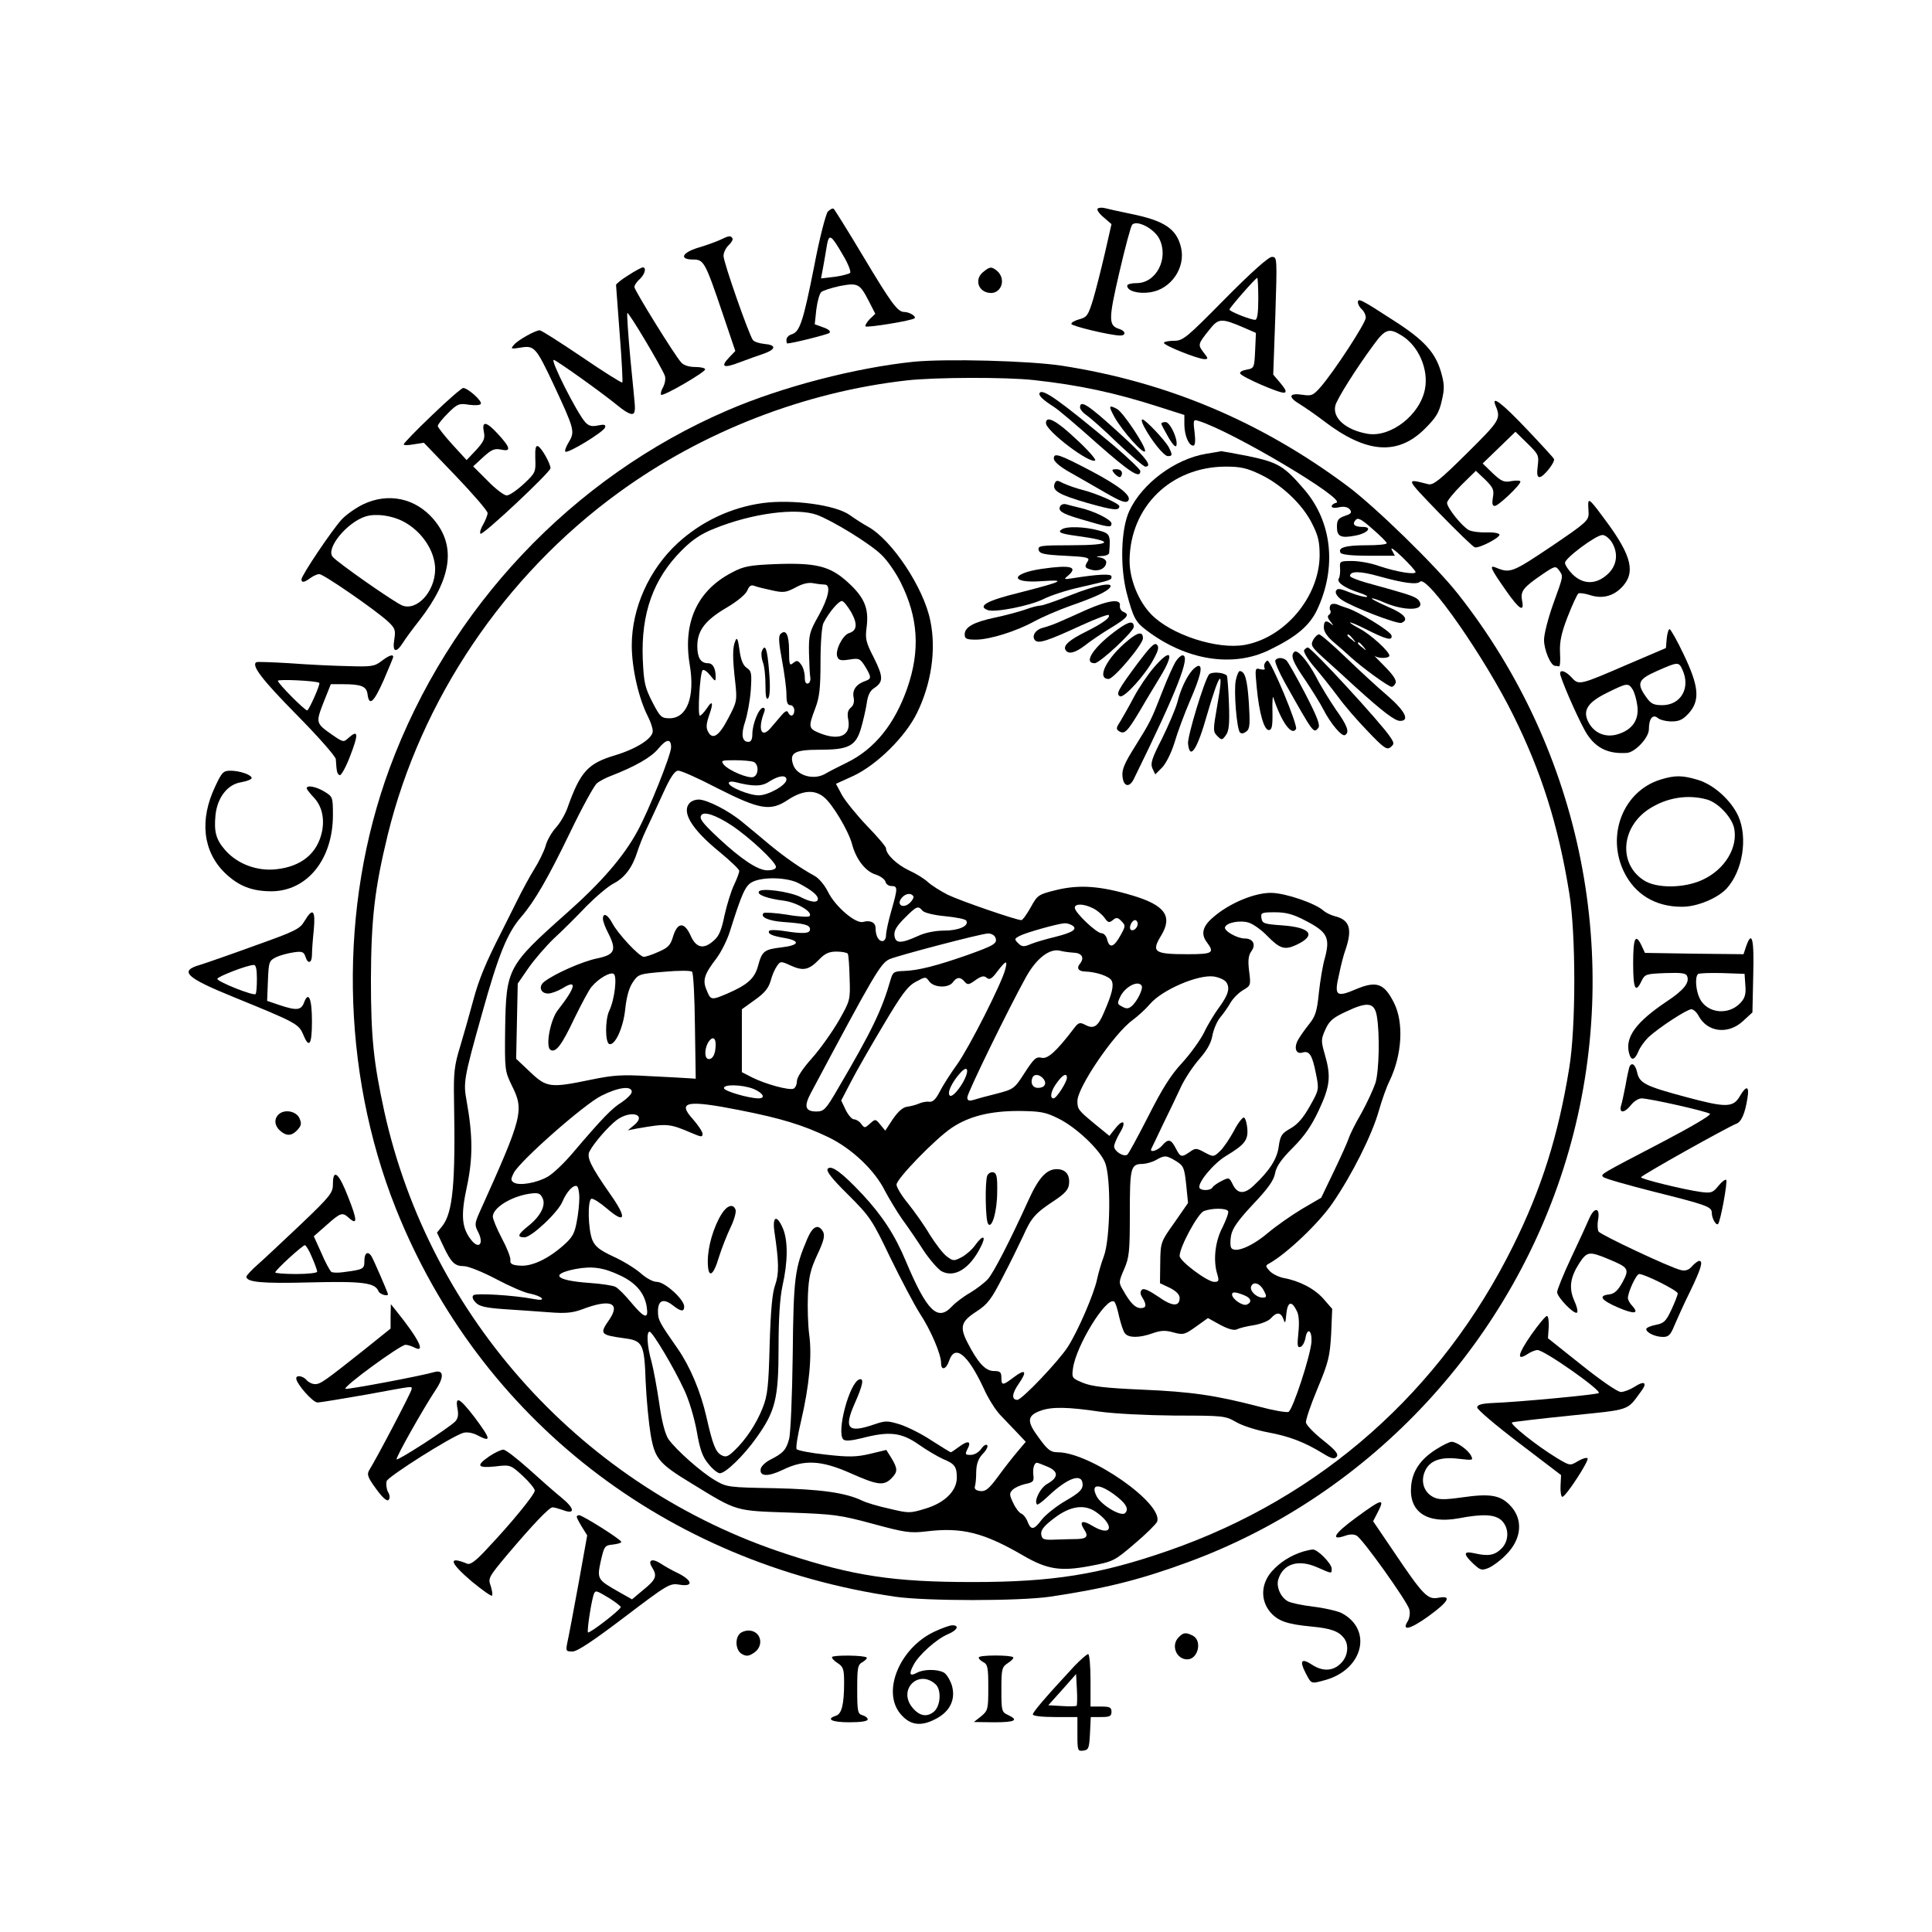 <?xml version="1.0" standalone="no"?>
<!DOCTYPE svg PUBLIC "-//W3C//DTD SVG 20010904//EN"
 "http://www.w3.org/TR/2001/REC-SVG-20010904/DTD/svg10.dtd">
<svg version="1.0" xmlns="http://www.w3.org/2000/svg"
 width="737pt" height="737pt" viewBox="0 0 737 737"
 preserveAspectRatio="xMidYMid meet">
<g transform="translate(0,737) scale(0.1,-0.1)"
fill="#000000" stroke="none">
<path d="M3158 6563 c-8 -10 -32 -102 -52 -208 -42 -212 -55 -250 -85 -260
-12 -3 -21 -13 -21 -21 0 -8 1 -14 3 -14 20 0 154 34 161 40 6 6 -3 14 -23 21
l-33 12 6 56 c4 31 12 61 19 67 7 6 39 16 71 23 69 13 76 9 111 -59 l24 -47
-22 -21 c-11 -12 -18 -24 -15 -27 6 -6 178 22 187 31 7 7 -20 24 -40 24 -25 0
-49 33 -158 215 -56 94 -106 173 -110 178 -4 4 -14 -1 -23 -10z m57 -165 c20
-33 32 -64 28 -69 -4 -4 -31 -11 -59 -15 l-52 -6 9 48 c5 27 11 64 14 82 8 41
16 36 60 -40z"/>
<path d="M4187 6574 c-4 -4 6 -19 23 -33 l30 -26 -25 -110 c-14 -60 -34 -140
-45 -177 -19 -61 -23 -68 -53 -76 -17 -5 -31 -12 -30 -18 2 -8 146 -43 186
-44 23 0 22 17 -3 25 -42 13 -42 35 0 216 22 95 44 177 49 182 19 19 85 -16
104 -55 36 -74 -12 -168 -87 -168 -20 0 -36 -4 -36 -10 0 -20 42 -32 88 -25
80 12 136 95 117 172 -17 70 -63 101 -190 127 -44 9 -89 19 -100 22 -11 3 -24
2 -28 -2z"/>
<path d="M2745 6454 c-16 -7 -54 -21 -82 -29 -62 -19 -73 -45 -19 -45 41 0 46
-9 113 -207 l48 -142 -24 -25 c-34 -36 -21 -42 41 -18 29 11 71 26 92 33 47
17 48 33 2 37 -19 2 -39 8 -44 15 -15 20 -112 296 -112 321 0 12 9 31 20 41
11 10 17 22 14 26 -7 11 -12 11 -49 -7z"/>
<path d="M4673 6230 c-148 -150 -160 -160 -195 -160 -21 0 -38 -4 -38 -8 0
-10 130 -62 155 -62 15 0 14 3 -4 26 -22 29 -22 31 23 87 34 43 45 44 129 8
l48 -21 -3 -67 c-3 -66 -4 -68 -32 -73 -17 -3 -28 -9 -25 -15 6 -13 150 -76
168 -73 10 2 6 12 -14 36 l-28 33 8 224 c7 222 7 225 -13 225 -13 0 -78 -58
-179 -160z m127 0 c0 -56 -4 -80 -12 -80 -18 0 -98 32 -98 39 0 7 100 121 106
121 2 0 4 -36 4 -80z"/>
<path d="M2397 6320 c-26 -16 -47 -33 -47 -37 0 -5 7 -89 14 -188 8 -99 12
-182 10 -184 -2 -3 -72 41 -154 97 -83 56 -155 102 -161 102 -17 0 -85 -38
-99 -56 -13 -15 -11 -16 26 -10 52 9 59 1 125 -139 80 -172 83 -181 59 -221
-11 -18 -17 -35 -13 -37 11 -7 145 75 151 92 4 11 -3 13 -27 8 -23 -5 -35 -2
-48 12 -31 33 -138 245 -120 238 18 -7 182 -124 243 -174 43 -35 63 -41 65
-20 2 16 3 2 -16 195 -9 96 -14 176 -12 178 5 5 130 -205 143 -239 4 -10 1
-29 -6 -43 -8 -13 -11 -27 -8 -30 8 -7 168 86 168 97 0 5 -17 9 -38 9 -25 0
-45 7 -54 18 -26 29 -178 275 -178 287 0 7 9 20 20 30 20 18 27 45 12 45 -4 0
-29 -13 -55 -30z"/>
<path d="M3750 6332 c-31 -25 -21 -69 17 -78 50 -13 76 50 35 84 -21 16 -26
15 -52 -6z"/>
<path d="M5180 6217 c0 -8 7 -20 15 -27 8 -7 15 -21 15 -32 0 -20 -120 -204
-172 -264 -29 -33 -35 -35 -69 -30 -52 8 -57 -8 -12 -35 21 -13 63 -42 93 -65
162 -124 282 -133 386 -29 42 42 54 61 64 107 11 46 10 63 -3 109 -22 75 -65
122 -177 194 -128 83 -140 89 -140 72z m167 -127 c64 -39 103 -128 89 -203
-18 -99 -130 -186 -218 -172 -83 14 -136 60 -124 108 6 25 81 144 147 233 43
59 58 64 106 34z"/>
<path d="M3485 5990 c-221 -23 -500 -95 -709 -185 -593 -255 -1064 -754 -1290
-1366 -195 -529 -186 -1151 24 -1679 320 -802 1028 -1353 1905 -1481 118 -17
473 -17 590 0 210 31 346 65 530 133 697 257 1242 846 1449 1566 210 730 53
1524 -422 2126 -84 107 -315 332 -422 412 -330 246 -688 397 -1090 459 -126
19 -440 27 -565 15z m460 -70 c172 -19 308 -48 476 -102 l97 -31 0 -38 c1 -42
17 -79 34 -79 7 0 9 17 5 51 -6 48 -5 50 16 43 129 -40 571 -303 524 -312 -9
-2 -17 -8 -17 -14 0 -5 12 -7 28 -3 19 4 33 1 41 -8 9 -12 6 -17 -19 -25 -25
-9 -30 -16 -30 -42 0 -37 15 -44 71 -33 47 9 66 33 27 33 -31 0 -41 10 -27 26
9 11 22 4 65 -34 30 -26 54 -50 54 -54 0 -5 -35 -8 -77 -8 -80 0 -111 -9 -99
-29 5 -7 45 -11 107 -11 l100 0 -12 23 c-6 12 11 0 40 -28 28 -27 51 -53 51
-57 0 -12 -75 1 -140 23 -30 11 -76 19 -102 19 -47 0 -48 -1 -46 -28 1 -15 -1
-33 -5 -39 -9 -14 22 -36 78 -54 22 -7 35 -14 29 -16 -6 -2 -34 5 -62 16 -42
17 -51 18 -56 6 -3 -8 6 -22 22 -33 41 -28 213 -94 228 -88 31 12 11 35 -51
61 -36 16 -64 30 -62 32 3 2 24 -5 49 -16 63 -27 132 -31 136 -9 2 9 -6 21
-17 27 -18 10 -39 17 -188 58 -35 10 -63 21 -63 26 0 19 38 19 109 -1 97 -27
146 -33 158 -21 27 27 248 -291 356 -510 107 -216 171 -417 213 -676 26 -155
26 -515 0 -670 -42 -259 -106 -460 -213 -676 -275 -556 -734 -962 -1315 -1164
-262 -91 -440 -120 -748 -120 -300 0 -454 23 -710 107 -772 252 -1359 898
-1534 1688 -41 189 -51 282 -51 505 1 231 14 344 64 550 127 517 445 989 881
1306 320 233 709 384 1100 428 107 12 379 13 485 1z"/>
<path d="M3966 5871 c-6 -9 13 -27 54 -53 14 -8 87 -70 162 -137 128 -113 168
-139 168 -108 0 6 -46 50 -101 97 -206 172 -272 219 -283 201z"/>
<path d="M4120 5816 c0 -7 11 -21 25 -30 13 -9 67 -56 118 -106 52 -49 100
-90 106 -90 30 0 1 37 -106 134 -112 102 -143 122 -143 92z"/>
<path d="M4252 5778 c30 -53 111 -144 116 -129 5 15 -83 148 -107 161 -32 17
-33 12 -9 -32z"/>
<path d="M3990 5756 c0 -30 170 -159 188 -142 3 4 -29 41 -73 81 -75 71 -115
92 -115 61z"/>
<path d="M4364 5743 c27 -52 76 -113 91 -113 18 0 18 5 4 33 -14 27 -90 107
-101 107 -5 0 -2 -12 6 -27z"/>
<path d="M4430 5754 c0 -3 12 -26 27 -52 18 -31 29 -41 31 -30 5 25 -25 88
-42 88 -9 0 -16 -3 -16 -6z"/>
<path d="M4601 5639 c-119 -20 -244 -113 -293 -218 -32 -69 -36 -212 -10 -313
25 -95 34 -111 75 -142 151 -115 330 -144 470 -75 103 50 152 92 181 152 76
161 58 335 -48 459 -78 91 -100 104 -214 128 -55 11 -102 19 -104 19 -1 -1
-27 -5 -57 -10z m207 -79 c80 -38 161 -114 197 -187 24 -47 29 -70 29 -123 -2
-157 -132 -312 -285 -340 -105 -19 -281 38 -357 116 -50 51 -84 137 -83 208 3
204 158 355 366 356 57 0 81 -5 133 -30z"/>
<path d="M4020 5621 c0 -11 21 -30 60 -52 33 -19 95 -54 136 -78 59 -34 78
-41 87 -32 17 18 -31 56 -140 114 -124 65 -143 71 -143 48z"/>
<path d="M4250 5565 c7 -8 16 -15 21 -15 5 0 9 7 9 15 0 9 -9 15 -21 15 -18 0
-19 -2 -9 -15z"/>
<path d="M4023 5525 c-10 -27 16 -42 126 -74 99 -28 121 -30 121 -12 0 10 -85
48 -140 62 -25 6 -57 18 -73 25 -24 13 -28 13 -34 -1z"/>
<path d="M2910 5451 c-123 -17 -236 -71 -326 -154 -108 -100 -174 -247 -174
-389 0 -86 26 -201 61 -270 11 -21 19 -46 19 -57 0 -28 -61 -67 -143 -92 -104
-31 -133 -62 -182 -200 -9 -26 -30 -61 -46 -78 -15 -17 -33 -48 -38 -69 -6
-20 -25 -59 -42 -86 -17 -27 -48 -84 -68 -125 -21 -42 -47 -94 -58 -116 -60
-117 -87 -183 -108 -262 -13 -49 -35 -126 -49 -173 -23 -74 -26 -101 -24 -210
6 -317 -5 -425 -44 -476 l-21 -26 24 -51 c30 -64 44 -77 79 -77 16 0 71 -22
122 -49 51 -27 110 -53 131 -56 20 -4 40 -12 44 -18 4 -6 -7 -7 -33 -2 -73 14
-219 23 -228 14 -6 -5 -3 -16 8 -27 13 -15 37 -21 109 -26 51 -3 128 -9 172
-12 62 -5 90 -2 125 11 107 41 148 26 105 -38 -39 -56 -36 -59 56 -72 71 -9
77 -21 82 -165 3 -69 12 -160 19 -202 16 -93 31 -111 158 -188 173 -106 162
-103 370 -110 171 -6 195 -9 320 -43 122 -33 142 -36 202 -29 138 17 220 -4
373 -93 90 -52 141 -60 252 -39 90 17 94 19 171 85 44 37 82 75 86 84 26 68
-254 264 -378 265 -30 0 -41 10 -80 65 -40 55 -36 76 15 94 42 15 103 14 224
-4 59 -8 178 -14 289 -15 184 0 190 -1 232 -25 24 -14 78 -31 121 -39 81 -15
139 -37 209 -80 34 -21 44 -23 53 -13 8 10 -4 25 -52 63 -34 27 -63 57 -65 67
-2 9 18 68 44 130 42 101 47 122 52 208 l4 96 -33 38 c-34 39 -92 69 -153 80
-19 4 -43 16 -53 27 -16 18 -17 20 0 29 67 38 188 153 240 229 75 109 151 261
177 353 11 39 29 90 40 112 49 101 56 225 17 301 -37 73 -66 83 -143 51 -77
-33 -85 -26 -66 55 7 35 18 77 24 93 28 81 17 116 -40 130 -15 4 -34 13 -43
21 -31 28 -144 67 -199 68 -64 1 -162 -40 -223 -94 -40 -34 -47 -64 -22 -96
29 -39 20 -44 -74 -44 -129 0 -140 8 -101 72 44 73 14 115 -110 152 -124 37
-203 42 -290 21 -69 -17 -72 -19 -98 -66 -15 -27 -31 -49 -36 -49 -19 0 -234
74 -281 97 -27 14 -61 35 -75 48 -14 13 -46 33 -73 45 -46 22 -87 61 -87 84 0
6 -33 45 -73 86 -39 41 -82 94 -95 117 l-23 43 68 31 c90 43 197 149 241 239
55 112 74 242 51 352 -25 126 -147 309 -238 359 -20 11 -51 31 -69 44 -54 39
-219 61 -332 46z m206 -45 c60 -22 205 -111 247 -153 22 -21 54 -67 72 -103
68 -135 76 -261 26 -405 -48 -137 -124 -232 -230 -284 -31 -15 -70 -35 -87
-45 -43 -22 -104 -4 -118 36 -16 46 4 58 101 58 110 0 137 14 157 80 8 27 18
70 22 95 4 32 13 51 30 61 34 23 34 42 -3 116 -30 58 -33 72 -27 116 9 71 -8
113 -72 171 -68 62 -121 75 -279 69 -94 -4 -118 -8 -161 -31 -133 -68 -190
-190 -163 -352 21 -123 -10 -205 -77 -205 -31 0 -36 5 -66 63 -28 55 -32 73
-36 162 -7 175 40 307 149 416 41 41 74 63 125 83 143 58 312 80 390 52z m30
-266 c25 0 15 -50 -23 -118 -35 -62 -38 -73 -37 -142 1 -41 3 -84 5 -94 2 -10
-2 -21 -8 -23 -9 -3 -13 5 -13 24 0 16 -6 38 -14 48 -12 16 -16 17 -30 6 -14
-12 -16 -7 -16 47 0 61 -12 84 -33 63 -8 -8 -6 -35 6 -99 9 -49 17 -107 17
-130 0 -31 4 -42 15 -42 8 0 15 -9 15 -20 0 -22 -15 -27 -24 -7 -3 8 -12 4
-26 -13 -12 -14 -30 -35 -41 -48 -35 -40 -49 -4 -24 61 4 10 3 17 -4 17 -16 0
-41 -62 -41 -100 0 -20 -5 -30 -15 -30 -25 0 -29 29 -12 79 8 25 18 78 21 118
4 64 3 73 -15 85 -14 9 -23 30 -28 68 -6 44 -10 51 -16 35 -11 -24 -11 -65 0
-160 7 -67 6 -73 -27 -135 -35 -68 -60 -84 -77 -51 -8 14 -7 30 4 62 18 50 13
61 -10 25 -10 -14 -21 -26 -25 -26 -10 0 0 162 10 173 4 5 17 -4 29 -19 19
-24 21 -25 21 -6 0 33 -11 52 -29 52 -28 0 -41 21 -41 65 0 59 29 98 110 146
43 25 75 52 81 67 7 17 14 22 27 17 9 -4 40 -11 67 -17 44 -10 54 -8 90 11 27
15 50 20 69 16 16 -3 35 -5 42 -5z m102 -107 c24 -44 21 -69 -9 -78 -25 -8
-54 -67 -45 -90 5 -14 14 -16 46 -11 37 6 41 4 60 -26 24 -40 25 -47 3 -55
-36 -12 -52 -34 -47 -62 4 -18 0 -32 -10 -40 -12 -10 -15 -23 -10 -47 11 -61
-35 -81 -111 -50 -41 17 -42 23 -15 94 16 42 20 76 20 178 0 73 5 134 11 147
22 43 61 88 72 84 7 -2 22 -22 35 -44z m-688 -514 c0 -28 -86 -243 -128 -319
-53 -98 -139 -197 -270 -313 -226 -201 -231 -211 -235 -438 -2 -161 -1 -165
25 -219 48 -96 43 -117 -122 -483 -20 -45 -20 -50 -5 -79 21 -43 2 -64 -26
-30 -38 47 -42 95 -18 205 23 108 23 194 -1 327 -13 71 -11 85 59 334 62 223
96 307 149 368 51 59 103 149 187 323 45 94 91 177 101 186 10 9 35 22 54 29
93 36 156 72 182 105 31 37 48 38 48 4z m314 -55 c21 -8 21 -50 0 -58 -19 -7
-93 24 -113 47 -12 16 -9 17 42 17 30 0 62 -3 71 -6z m-139 -100 c164 -83 204
-90 271 -45 55 36 100 40 136 11 32 -24 94 -128 108 -179 15 -58 51 -105 90
-117 19 -6 36 -19 38 -28 2 -9 12 -16 23 -16 24 0 24 -8 -1 -95 -11 -38 -20
-80 -20 -92 0 -13 -6 -23 -14 -23 -15 0 -26 21 -26 50 0 21 -20 31 -48 23 -29
-7 -107 60 -134 116 -12 24 -34 51 -51 60 -53 29 -109 68 -169 117 -32 27 -80
67 -106 88 -51 43 -135 86 -167 86 -12 0 -26 -5 -33 -12 -34 -34 5 -100 113
-188 41 -34 75 -66 75 -72 0 -7 -9 -31 -20 -54 -11 -23 -27 -75 -36 -115 -11
-55 -21 -80 -40 -96 -39 -36 -68 -30 -89 17 -24 54 -50 53 -67 -1 -10 -35 -19
-44 -56 -60 -24 -11 -49 -19 -56 -19 -17 0 -99 88 -120 128 -18 34 -36 42 -36
17 0 -9 9 -34 21 -56 32 -64 24 -81 -43 -95 -55 -11 -162 -58 -202 -89 -23
-18 -14 -45 15 -45 12 0 36 9 55 20 57 36 51 5 -17 -82 -30 -37 -49 -141 -29
-153 20 -12 43 18 91 120 27 55 56 110 66 121 26 31 70 57 84 49 14 -9 4 -97
-17 -141 -16 -34 -16 -123 1 -127 22 -5 53 64 60 133 5 46 14 81 29 103 21 31
24 32 120 40 54 5 102 5 106 0 5 -4 10 -98 11 -208 l3 -200 -30 2 c-16 1 -83
5 -149 8 -102 6 -135 4 -222 -14 -154 -32 -168 -30 -231 30 l-53 50 3 143 3
144 40 58 c22 32 66 83 98 114 33 30 89 86 125 124 37 37 84 77 105 87 40 21
70 61 88 119 6 19 21 58 34 85 13 28 42 89 64 138 28 62 45 87 58 87 10 1 77
-29 148 -66z m265 32 c0 -21 -69 -60 -106 -60 -36 0 -114 32 -114 47 0 5 10 7
23 4 70 -18 103 -18 132 2 36 23 65 26 65 7z m-210 -174 c68 -45 170 -140 170
-159 0 -8 -12 -13 -33 -13 -36 0 -99 42 -185 122 -63 59 -75 75 -67 88 10 16
55 1 115 -38z m258 -222 c49 -26 72 -45 72 -59 0 -16 -26 -14 -68 8 -42 20
-149 35 -157 20 -8 -12 32 -27 96 -35 50 -7 112 -44 97 -59 -4 -4 -43 -2 -87
6 -45 7 -84 9 -88 6 -15 -15 19 -30 74 -34 82 -6 103 -11 103 -28 0 -17 -27
-18 -103 -6 -26 4 -50 4 -53 0 -6 -11 10 -19 58 -27 63 -11 58 -28 -11 -36
-67 -8 -74 -14 -90 -73 -13 -46 -40 -70 -116 -103 -61 -26 -64 -26 -79 12 -17
38 -10 61 37 122 18 24 41 70 51 102 46 146 59 175 85 189 39 21 135 19 179
-5z m436 -49 c3 -4 -3 -16 -14 -26 -26 -23 -52 -6 -30 20 14 17 36 20 44 6z
m686 -46 c16 -8 36 -25 44 -37 13 -18 17 -19 31 -8 13 11 19 11 33 -4 16 -16
16 -19 -3 -53 -25 -46 -42 -52 -51 -19 -3 15 -13 26 -22 26 -19 0 -102 79
-102 97 0 17 34 16 70 -2z m-651 -9 c7 -8 43 -17 86 -21 41 -4 78 -11 81 -17
12 -20 -29 -38 -85 -38 -33 0 -73 -8 -98 -20 -66 -30 -87 -30 -91 1 -2 19 8
36 39 67 46 46 51 48 68 28z m1463 -39 c81 -42 92 -64 73 -138 -9 -29 -19 -91
-24 -137 -7 -70 -13 -89 -38 -120 -16 -20 -35 -47 -42 -60 -16 -30 -7 -55 18
-47 26 8 37 -10 51 -81 12 -60 12 -61 -23 -123 -25 -45 -47 -70 -73 -85 -34
-19 -40 -27 -46 -69 -6 -48 -35 -93 -96 -150 -36 -34 -62 -32 -80 6 -13 26
-14 26 -42 12 -16 -8 -32 -19 -35 -25 -7 -12 -42 -13 -49 -2 -10 17 51 92 100
122 73 44 86 61 82 106 -2 20 -7 39 -13 41 -5 1 -23 -21 -38 -51 -16 -29 -39
-64 -53 -77 -24 -23 -25 -23 -59 -5 -31 17 -35 17 -56 2 -32 -22 -36 -21 -54
14 -18 35 -29 37 -52 10 -16 -19 -49 -29 -41 -12 2 4 22 45 44 92 23 47 54
111 69 144 15 32 47 80 70 106 29 33 45 61 50 90 4 22 17 53 29 68 13 15 31
41 40 57 10 17 31 38 48 48 29 17 30 19 23 72 -5 42 -3 60 9 77 18 25 6 48
-26 48 -28 0 -80 29 -75 43 6 18 59 28 92 17 17 -6 48 -28 69 -50 49 -50 67
-55 112 -34 76 36 55 66 -54 74 -70 5 -77 7 -80 28 -3 20 0 22 51 22 43 0 70
-7 119 -33z m-642 -11 c0 -16 -18 -31 -27 -22 -8 8 5 36 17 36 5 0 10 -6 10
-14z m-250 -6 c22 -14 3 -27 -65 -44 -33 -8 -75 -20 -92 -27 -28 -12 -35 -11
-49 3 -15 15 -15 17 6 28 22 12 143 46 170 48 8 1 22 -3 30 -8z m-293 -46 c9
-23 -3 -30 -109 -68 -115 -40 -184 -58 -240 -60 -37 -1 -42 -4 -50 -31 -34
-119 -72 -197 -201 -417 -47 -81 -54 -88 -83 -88 -43 0 -48 20 -20 72 242 454
265 493 299 509 32 14 348 97 375 98 12 1 25 -6 29 -15z m297 -58 c33 -1 44
-19 26 -42 -14 -16 -7 -29 18 -30 43 -1 93 -18 102 -34 10 -19 3 -49 -29 -123
-23 -54 -39 -64 -72 -46 -20 10 -25 9 -43 -15 -67 -88 -100 -117 -123 -111
-20 5 -29 -3 -64 -57 -39 -61 -42 -63 -107 -80 -37 -9 -77 -20 -89 -24 -17 -5
-23 -2 -23 10 0 17 159 342 224 459 40 72 91 111 131 100 11 -3 33 -6 49 -7z
m-860 -4 c3 -5 6 -47 7 -93 3 -84 2 -86 -41 -162 -25 -43 -70 -107 -102 -143
-36 -40 -58 -74 -58 -88 0 -13 -6 -26 -13 -29 -18 -7 -105 17 -156 42 l-41 21
0 120 0 120 50 36 c37 26 52 45 60 73 5 20 16 45 24 56 13 19 15 19 54 1 47
-21 68 -16 107 24 22 23 38 30 66 30 21 0 40 -4 43 -8z m601 -59 c-13 -53
-138 -299 -183 -362 -26 -36 -56 -83 -67 -105 -15 -29 -26 -40 -40 -39 -11 2
-29 -2 -40 -7 -11 -5 -31 -10 -45 -12 -16 -2 -34 -18 -54 -47 l-29 -44 -19 23
c-18 22 -19 22 -39 4 -20 -18 -21 -18 -34 -1 -6 9 -19 17 -27 17 -8 0 -22 16
-32 36 l-17 36 37 71 c20 39 76 137 124 217 70 118 93 149 124 165 37 20 37
20 51 1 18 -24 73 -26 90 -3 15 21 29 21 45 2 11 -13 16 -12 41 6 23 16 33 18
43 9 11 -9 20 -4 41 25 33 42 39 44 30 8z m843 -50 c15 -22 8 -48 -29 -98 -16
-22 -42 -64 -56 -94 -15 -30 -53 -82 -84 -116 -42 -45 -75 -97 -128 -202 -40
-78 -76 -145 -81 -148 -15 -9 -50 14 -50 32 0 8 10 31 21 50 27 43 15 58 -16
19 l-23 -29 -54 44 c-64 53 -68 57 -68 89 0 52 140 258 211 309 20 15 50 42
65 60 45 54 183 114 244 106 19 -3 41 -12 48 -22z m-323 -13 c7 -11 -17 -61
-39 -79 -11 -9 -20 -10 -35 -1 -20 10 -20 12 -6 41 20 37 67 60 80 39z m897
-115 c12 -67 9 -209 -5 -256 -8 -24 -32 -76 -54 -116 -23 -39 -44 -82 -48 -95
-4 -13 -29 -69 -56 -125 l-49 -102 -72 -42 c-40 -24 -99 -65 -131 -92 -59 -50
-121 -77 -139 -59 -5 5 -6 26 -2 48 5 28 26 58 84 120 57 60 79 91 84 118 5
27 24 54 68 98 44 44 71 83 99 143 43 92 47 129 23 212 -15 52 -15 58 2 96 15
33 29 45 79 68 82 39 108 35 117 -16z m-2522 -109 c0 -35 -10 -56 -26 -56 -16
0 -18 33 -4 61 15 26 30 24 30 -5z m936 -157 c-25 -38 -46 -51 -46 -28 0 16
20 51 44 77 33 36 34 0 2 -49z m314 26 c15 -18 5 -35 -20 -35 -20 0 -30 17
-22 38 6 16 27 15 42 -3z m90 4 c0 -17 -40 -79 -51 -79 -16 0 -10 30 13 60 22
31 38 38 38 19z m-1195 -43 c37 -16 47 -36 18 -36 -39 1 -127 27 -131 38 -5
17 70 15 113 -2z m-465 -11 c0 -8 -17 -25 -37 -39 -38 -23 -74 -60 -188 -194
-33 -39 -76 -80 -96 -91 -42 -24 -108 -35 -129 -22 -12 8 -12 13 0 37 25 47
269 262 334 294 65 33 116 39 116 15z m412 -70 c158 -31 242 -57 338 -103 89
-43 177 -126 216 -205 15 -28 44 -77 65 -107 22 -30 59 -84 82 -120 24 -36 55
-71 68 -79 49 -27 108 8 150 92 23 44 9 49 -21 7 -12 -17 -35 -37 -52 -46 -29
-15 -32 -15 -56 3 -14 10 -43 48 -65 83 -21 36 -59 89 -83 119 -24 29 -44 62
-44 72 0 22 147 174 211 217 66 44 146 64 256 64 82 -1 101 -4 151 -29 67 -33
157 -118 177 -167 24 -56 21 -290 -4 -358 -11 -29 -22 -69 -26 -88 -11 -54
-72 -196 -111 -257 -35 -55 -176 -203 -193 -203 -23 0 -21 24 5 61 34 49 26
59 -19 25 -42 -32 -47 -32 -47 -1 0 21 -5 25 -29 25 -32 0 -61 32 -100 108
-31 60 -25 81 34 119 43 28 57 47 100 131 28 53 63 125 79 159 30 68 46 86
121 135 37 25 51 40 53 61 4 36 -13 57 -47 57 -39 0 -69 -33 -108 -119 -70
-154 -133 -277 -155 -301 -13 -14 -43 -37 -68 -52 -25 -14 -56 -38 -69 -52
-54 -58 -95 -18 -175 172 -42 101 -90 174 -166 256 -79 84 -118 112 -132 98
-8 -8 13 -36 77 -99 84 -84 92 -96 160 -238 40 -82 91 -179 113 -214 43 -65
82 -157 82 -191 0 -30 20 -24 31 10 22 63 70 25 131 -105 17 -39 46 -84 63
-102 16 -17 45 -47 64 -67 l34 -36 -32 -38 c-17 -20 -51 -63 -74 -95 -34 -46
-47 -57 -67 -55 -17 2 -24 8 -21 18 3 8 5 34 5 57 1 29 8 49 25 67 14 14 21
29 17 33 -5 5 -15 -2 -23 -14 -9 -13 -26 -23 -40 -23 -21 0 -22 2 -13 21 17
31 4 36 -30 11 -16 -12 -31 -22 -33 -22 -2 0 -34 20 -72 44 -37 25 -91 52
-121 62 -49 15 -56 15 -100 0 -99 -34 -116 -16 -74 79 32 72 37 99 18 93 -38
-13 -88 -202 -61 -229 7 -7 31 -5 71 5 104 27 150 22 216 -24 31 -22 74 -47
94 -56 44 -18 52 -29 52 -71 0 -50 -46 -96 -120 -118 -59 -18 -63 -18 -138 0
-42 9 -88 23 -102 30 -64 31 -159 44 -336 48 -175 3 -182 4 -226 30 -52 30
-148 115 -178 157 -12 18 -25 64 -35 136 -9 60 -22 132 -30 161 -16 56 -20
113 -7 113 11 0 94 -139 132 -222 18 -37 39 -108 48 -158 12 -70 22 -98 45
-125 15 -19 35 -35 43 -35 22 0 91 67 140 136 72 101 84 149 84 343 0 110 5
190 15 236 21 93 21 172 2 218 -23 54 -41 49 -33 -10 18 -121 18 -162 3 -205
-11 -30 -17 -96 -21 -228 -4 -158 -8 -193 -26 -239 -24 -62 -65 -123 -108
-164 -25 -24 -33 -27 -50 -18 -22 12 -33 39 -57 145 -22 97 -62 192 -109 260
-71 102 -76 110 -76 144 0 42 21 50 56 23 32 -25 44 -26 44 -5 0 27 -74 94
-104 94 -15 0 -41 14 -63 34 -21 18 -68 47 -104 63 -51 24 -68 37 -79 62 -17
41 -19 152 -4 158 7 2 33 -15 59 -37 72 -62 78 -37 12 56 -74 106 -90 140 -78
162 18 34 72 95 103 119 54 40 117 22 67 -19 l-24 -20 35 7 c116 20 122 20
213 -19 33 -14 37 -14 37 -1 0 8 -17 33 -37 56 -61 67 -23 74 179 34z m1664
-194 c29 -18 32 -25 39 -90 l7 -70 -52 -75 c-52 -73 -53 -75 -54 -153 l-1 -78
38 -18 c24 -12 37 -26 37 -38 0 -35 -29 -33 -82 5 -36 24 -55 33 -62 26 -7 -7
-7 -17 2 -30 17 -28 15 -40 -6 -40 -21 0 -40 19 -67 67 -18 30 -18 32 3 81 20
45 22 69 22 214 0 175 3 188 50 188 14 1 36 7 50 15 33 19 39 18 76 -4z
m-2276 -140 c0 -21 -4 -63 -10 -92 -8 -45 -17 -60 -51 -90 -59 -52 -121 -81
-166 -77 -30 2 -38 7 -36 22 1 10 -14 48 -33 83 -19 36 -34 73 -34 82 0 33 68
76 138 87 34 5 42 3 51 -15 15 -27 -6 -70 -54 -108 -40 -32 -44 -43 -14 -43
26 0 128 95 145 137 16 38 42 65 55 58 5 -4 9 -23 9 -44z m2475 -51 c3 -5 -7
-32 -21 -61 -29 -54 -37 -128 -20 -181 7 -24 5 -28 -12 -28 -26 0 -132 79
-132 99 0 34 69 161 92 171 31 12 85 12 93 0z m-2318 -246 c59 -28 92 -67 100
-119 8 -49 -8 -45 -59 16 -23 28 -50 55 -60 60 -9 5 -54 12 -99 15 -129 9
-154 33 -54 53 64 12 107 6 172 -25z m2453 -55 c13 -24 13 -29 -3 -29 -24 0
-51 26 -44 43 8 20 33 12 47 -14z m-76 -19 c29 -11 34 -28 11 -37 -16 -5 -55
22 -55 39 0 11 13 10 44 -2z m-475 -82 c7 -28 16 -58 23 -65 14 -17 55 -17
105 1 31 11 49 12 80 3 37 -10 43 -8 85 22 l46 33 47 -26 c32 -17 53 -22 64
-17 9 5 38 12 65 16 28 5 55 16 64 26 22 25 38 24 48 -3 6 -19 8 -16 11 20 5
47 20 52 40 11 8 -15 10 -45 6 -83 -5 -48 -4 -58 8 -54 8 3 16 18 19 34 7 41
25 30 23 -14 -4 -55 -72 -262 -88 -268 -8 -3 -60 6 -115 21 -162 42 -254 56
-445 64 -137 6 -190 12 -224 26 -41 17 -43 19 -38 54 11 86 127 275 157 256 5
-3 13 -28 19 -57z m-273 -573 c43 -18 42 -41 0 -65 -27 -14 -53 -66 -40 -79 2
-3 21 11 42 31 76 72 132 91 132 44 0 -18 -14 -32 -65 -61 -36 -21 -77 -54
-91 -72 -30 -40 -41 -41 -54 -8 -5 14 -16 28 -24 31 -8 3 -22 21 -31 41 -15
31 -15 37 -2 50 8 8 30 18 48 22 30 6 34 10 31 34 -3 25 3 47 14 47 3 0 21 -7
40 -15z m253 -105 c46 -34 59 -56 43 -72 -15 -15 -90 30 -108 63 -25 48 5 52
65 9z m-69 -67 c74 -51 63 -99 -12 -54 -39 24 -53 18 -32 -14 17 -25 10 -35
-27 -36 -13 0 -49 -1 -79 -2 -49 -2 -55 0 -58 20 -2 16 10 32 50 62 60 46 114
54 158 24z"/>
<path d="M2906 4885 c-3 -8 -1 -27 4 -41 6 -14 10 -53 10 -87 0 -42 3 -58 10
-51 7 7 9 43 4 102 -7 88 -15 110 -28 77z"/>
<path d="M3766 2885 c-9 -24 -7 -168 3 -183 14 -23 35 46 35 122 1 57 -2 71
-15 74 -9 2 -19 -4 -23 -13z"/>
<path d="M2752 2738 c-31 -51 -52 -124 -52 -179 0 -68 20 -61 43 17 10 32 30
83 44 112 14 29 22 59 19 67 -9 25 -33 17 -54 -17z"/>
<path d="M3079 2643 c-47 -111 -52 -145 -55 -441 -2 -156 -8 -301 -14 -322
-11 -41 -23 -54 -73 -79 -17 -9 -33 -24 -35 -34 -6 -30 28 -31 84 -4 82 40
146 37 259 -13 101 -45 126 -49 155 -20 25 25 25 37 1 77 l-20 32 -62 -15
c-51 -12 -81 -13 -168 -3 -58 6 -109 16 -112 21 -4 5 4 54 17 108 31 133 42
248 31 328 -5 37 -7 105 -5 152 3 70 10 98 36 154 25 53 29 72 22 87 -18 32
-40 22 -61 -28z"/>
<path d="M4045 5440 c-11 -18 5 -29 73 -49 114 -34 122 -35 122 -18 0 15 -69
49 -125 61 -16 4 -37 9 -47 12 -9 3 -19 0 -23 -6z"/>
<path d="M4051 5351 c-18 -11 -6 -17 54 -25 150 -20 141 -36 -21 -36 -114 0
-125 -2 -122 -17 3 -15 18 -19 100 -23 83 -4 96 -7 88 -20 -15 -23 -12 -27 16
-34 27 -7 54 7 54 30 0 7 -10 15 -22 17 -20 4 -19 4 5 6 15 0 27 6 28 11 6 71
4 75 -42 87 -53 14 -119 16 -138 4z"/>
<path d="M3974 5200 c-121 -18 -122 -56 0 -47 98 7 82 -1 -90 -45 -118 -29
-156 -50 -117 -65 27 -11 161 16 212 41 27 14 91 35 142 46 121 28 119 27 119
41 0 11 -49 9 -150 -7 -31 -5 -33 -4 -17 9 42 35 12 43 -99 27z"/>
<path d="M4085 5100 c-55 -22 -107 -40 -116 -40 -9 0 -36 -7 -60 -16 -24 -8
-75 -22 -114 -30 -80 -17 -115 -36 -115 -64 0 -17 7 -20 43 -20 53 0 157 33
223 70 28 15 89 42 137 59 95 33 142 55 152 71 13 21 -54 8 -150 -30z"/>
<path d="M4145 5044 c-44 -20 -93 -42 -110 -49 -16 -7 -42 -16 -57 -20 -29 -7
-44 -33 -29 -48 13 -13 47 -2 175 57 55 25 102 43 105 40 9 -9 -23 -32 -85
-63 -65 -32 -90 -54 -79 -71 11 -17 36 -11 74 18 20 16 64 46 99 67 64 39 73
51 47 61 -9 4 -14 14 -13 23 5 28 -42 22 -127 -15z"/>
<path d="M5075 5061 c-3 -6 -4 -15 0 -20 3 -5 0 -13 -5 -16 -8 -5 -5 -14 7
-28 9 -12 11 -16 3 -9 -21 18 -30 15 -30 -12 0 -15 13 -35 38 -56 20 -17 51
-44 67 -59 43 -39 142 -111 154 -111 5 0 12 7 15 15 4 10 -11 32 -42 63 -26
26 -43 44 -38 40 14 -11 56 -10 56 1 0 16 -72 81 -112 102 -21 11 -38 22 -38
24 0 3 26 -8 58 -24 81 -41 105 -47 100 -25 -3 16 -130 94 -174 106 -10 3 -26
9 -35 13 -10 3 -20 2 -24 -4z m86 -128 c13 -16 12 -17 -3 -4 -10 7 -18 15 -18
17 0 8 8 3 21 -13z m40 -30 c13 -16 12 -17 -3 -4 -10 7 -18 15 -18 17 0 8 8 3
21 -13z"/>
<path d="M4265 4970 c-90 -64 -136 -130 -89 -130 19 0 149 121 149 139 0 24
-18 21 -60 -9z"/>
<path d="M4303 4927 c-81 -66 -122 -147 -74 -147 20 0 131 132 131 155 0 27
-19 24 -57 -8z"/>
<path d="M5009 4928 c-10 -19 -6 -26 39 -67 28 -25 83 -75 122 -111 106 -96
151 -130 171 -130 38 0 19 38 -48 96 -38 32 -109 98 -159 146 -50 48 -96 88
-102 88 -6 0 -17 -10 -23 -22z"/>
<path d="M4340 4840 c-77 -104 -83 -117 -68 -126 15 -9 97 81 129 142 18 33
21 46 12 55 -9 9 -26 -9 -73 -71z"/>
<path d="M4975 4890 c-4 -6 14 -36 40 -66 26 -30 66 -81 90 -113 23 -32 74
-91 113 -131 61 -64 73 -72 87 -60 14 12 14 15 -2 39 -33 51 -300 341 -314
341 -4 0 -11 -5 -14 -10z"/>
<path d="M4937 4883 c-15 -14 -5 -39 42 -107 26 -39 58 -90 69 -112 27 -53 71
-106 83 -98 18 10 9 36 -35 97 -23 34 -58 90 -75 124 -34 64 -73 108 -84 96z"/>
<path d="M4401 4823 c-23 -27 -57 -77 -76 -113 -19 -36 -43 -78 -52 -93 -16
-24 -16 -29 -3 -37 20 -12 31 -1 81 83 23 40 58 97 76 127 55 91 40 110 -26
33z"/>
<path d="M4486 4848 c-8 -12 -32 -64 -52 -116 -43 -110 -44 -113 -107 -214
-37 -59 -48 -84 -45 -110 4 -40 27 -44 44 -8 166 338 217 470 185 470 -6 0
-17 -10 -25 -22z"/>
<path d="M4865 4851 c-3 -6 14 -45 38 -88 109 -194 108 -191 126 -170 8 11 -4
42 -51 133 -34 65 -66 122 -72 126 -15 11 -34 10 -41 -1z"/>
<path d="M4825 4840 c-3 -5 -4 -14 -1 -19 4 -5 -4 -7 -16 -4 -21 6 -21 4 -14
-69 9 -97 28 -163 46 -163 12 0 15 15 14 70 -1 39 1 63 3 55 31 -94 70 -149
87 -121 8 13 -95 261 -109 261 -2 0 -7 -4 -10 -10z"/>
<path d="M4548 4813 c-23 -27 -44 -72 -57 -123 -7 -25 -33 -86 -58 -137 -39
-76 -45 -95 -37 -114 l11 -23 26 26 c14 14 35 55 47 94 11 38 38 111 60 162
39 90 49 132 32 132 -5 0 -16 -8 -24 -17z"/>
<path d="M4612 4797 c-18 -23 -83 -237 -80 -264 7 -65 35 -23 73 112 49 168
65 182 38 31 -16 -92 -16 -97 1 -114 16 -16 18 -16 32 3 12 16 15 42 12 122
-2 56 -6 104 -8 106 -14 13 -59 15 -68 4z"/>
<path d="M4714 4774 c-8 -43 4 -185 16 -198 6 -6 15 -4 25 4 13 10 14 29 9
109 -6 90 -15 121 -35 121 -4 0 -11 -16 -15 -36z"/>
<path d="M1648 5786 c-60 -57 -108 -107 -108 -111 0 -4 17 -4 38 0 l39 6 121
-126 c67 -70 122 -134 122 -142 0 -8 -8 -28 -17 -44 -9 -15 -14 -31 -10 -35 8
-8 267 235 267 250 -1 20 -35 79 -48 84 -9 3 -11 -10 -10 -48 2 -50 1 -54 -44
-96 -26 -24 -55 -44 -65 -44 -10 0 -43 25 -73 56 l-55 55 38 35 c32 29 43 34
68 29 40 -9 37 7 -12 60 -45 49 -62 50 -53 6 5 -24 -1 -36 -30 -68 l-36 -38
-55 60 c-30 33 -55 65 -55 70 0 6 18 28 39 49 36 36 43 38 80 32 22 -3 42 -2
45 3 7 11 -50 61 -67 61 -7 -1 -60 -47 -119 -104z"/>
<path d="M5705 5823 c21 -51 18 -56 -109 -182 -104 -103 -129 -123 -148 -118
-87 22 -89 26 41 -109 69 -71 130 -130 137 -132 17 -4 94 36 94 48 0 6 -22 10
-48 9 -26 -1 -57 3 -69 9 -26 14 -83 85 -83 104 0 7 25 38 55 68 l55 54 36
-34 c30 -30 34 -39 29 -67 -4 -24 -2 -33 7 -33 14 0 98 80 98 93 0 4 -15 5
-33 2 -29 -6 -39 -2 -73 30 l-38 37 62 60 63 61 45 -44 c43 -42 45 -46 40 -86
-4 -31 -2 -43 7 -43 15 0 60 57 55 69 -2 5 -49 56 -105 115 -95 100 -135 130
-118 89z"/>
<path d="M1385 5446 c-27 -13 -64 -39 -81 -57 -37 -40 -154 -214 -154 -229 0
-14 11 -12 34 5 11 8 26 15 34 15 16 0 210 -134 260 -179 29 -27 32 -34 26
-71 -8 -48 7 -53 33 -12 9 15 38 54 64 87 122 158 140 282 53 384 -69 81 -173
103 -269 57z m153 -65 c71 -37 122 -113 122 -183 -1 -85 -69 -159 -125 -138
-29 11 -248 164 -266 186 -27 32 55 132 126 154 39 12 98 4 143 -19z"/>
<path d="M6059 5453 c-1 -5 0 -22 1 -39 1 -29 -7 -37 -143 -129 -148 -99 -156
-103 -211 -80 -27 11 -19 -5 39 -88 51 -73 71 -85 61 -37 -6 35 4 49 79 100
46 31 49 32 62 15 17 -25 18 -18 -22 -129 -19 -53 -35 -115 -35 -137 0 -39 26
-99 42 -99 4 0 11 -1 15 -2 4 -2 6 22 4 52 -2 42 5 75 29 137 18 46 36 85 41
89 5 3 25 0 44 -6 45 -15 87 -5 119 27 57 56 42 121 -58 256 -55 75 -65 85
-67 70z m88 -149 c28 -43 22 -92 -15 -125 -44 -40 -93 -39 -133 0 -16 16 -29
36 -29 44 0 18 117 105 142 106 10 1 25 -11 35 -25z"/>
<path d="M6358 4934 l-3 -36 -145 -62 c-185 -80 -187 -81 -215 -50 -26 28 -50
32 -42 7 14 -46 79 -191 102 -225 35 -53 82 -75 152 -70 31 3 83 58 83 90 0
41 15 59 34 43 8 -7 32 -13 53 -13 29 0 43 7 65 31 44 49 39 103 -19 224 -25
53 -50 97 -54 97 -4 0 -9 -16 -11 -36z m60 -119 c32 -69 -6 -135 -77 -135 -32
0 -43 5 -60 29 -39 54 -33 69 39 101 81 36 84 36 98 5z m-190 -75 c7 -11 15
-39 18 -63 7 -53 -19 -91 -75 -108 -46 -14 -89 4 -111 45 -24 45 -5 76 70 113
77 38 81 39 98 13z"/>
<path d="M1455 4848 c-26 -20 -38 -22 -129 -19 -56 1 -155 6 -221 11 -66 4
-123 6 -127 4 -20 -12 20 -65 153 -200 82 -83 149 -159 150 -170 3 -49 5 -57
15 -61 5 -2 22 28 37 66 36 92 35 111 -5 75 -17 -16 -20 -15 -58 11 -66 46
-66 47 -36 125 l28 70 46 0 c70 0 90 -8 94 -38 6 -47 23 -33 61 52 20 47 37
87 37 90 0 12 -18 5 -45 -16z m-237 -83 c5 -5 -40 -105 -46 -105 -10 0 -112
103 -112 113 0 7 149 0 158 -8z"/>
<path d="M821 4370 c-61 -128 -47 -248 37 -330 52 -50 103 -70 178 -70 136 1
234 122 234 291 0 68 -1 70 -32 89 -33 20 -68 26 -68 13 0 -4 12 -19 26 -34
32 -33 43 -81 32 -133 -18 -82 -79 -132 -175 -142 -72 -8 -147 20 -193 72 -36
41 -44 70 -38 134 7 68 46 118 98 126 22 4 40 11 40 16 0 12 -45 28 -81 28
-27 0 -33 -6 -58 -60z"/>
<path d="M6334 4396 c-142 -44 -207 -212 -139 -352 42 -86 120 -133 220 -133
57 -1 137 32 172 70 61 67 81 193 44 276 -28 61 -94 120 -154 138 -60 18 -88
18 -143 1z m178 -76 c42 -12 93 -66 103 -108 16 -74 -35 -159 -120 -198 -70
-33 -178 -34 -226 -1 -95 63 -85 200 20 270 67 44 148 58 223 37z"/>
<path d="M1162 3857 c-18 -31 -35 -39 -189 -94 -93 -34 -188 -67 -211 -74 -79
-23 -54 -48 128 -122 238 -97 249 -103 266 -142 23 -57 34 -42 34 49 0 87 -13
117 -30 72 -11 -30 -28 -32 -94 -10 l-47 16 3 76 c3 73 4 77 32 91 15 7 45 15
66 18 32 5 39 2 45 -16 9 -30 25 -26 25 7 0 15 3 57 7 95 7 76 -4 86 -35 34z
m-182 -220 c0 -30 -2 -56 -5 -59 -8 -8 -146 47 -146 58 0 8 112 52 139 53 8 1
12 -16 12 -52z"/>
<path d="M6230 3695 c0 -98 9 -116 32 -67 13 26 17 27 91 30 61 2 79 0 83 -12
10 -25 -14 -54 -79 -97 -115 -77 -158 -135 -143 -195 8 -32 21 -30 36 5 6 16
24 40 38 54 40 37 147 107 164 107 8 0 21 -12 28 -26 34 -62 112 -71 168 -20
l37 34 3 141 c4 141 -5 174 -27 111 l-10 -30 -188 2 -188 3 -13 28 c-23 48
-32 30 -32 -68z m428 -84 c3 -34 -2 -49 -19 -67 -45 -48 -125 -40 -154 15 -16
31 -20 82 -8 95 4 4 46 5 93 4 l85 -3 3 -44z"/>
<path d="M6215 3298 c-2 -7 -9 -38 -14 -68 -6 -30 -13 -65 -17 -77 -9 -31 13
-30 38 2 11 14 29 25 40 25 30 0 252 -50 261 -59 5 -5 -74 -51 -175 -104 -247
-129 -243 -126 -232 -137 6 -6 91 -30 189 -55 207 -52 225 -58 225 -82 0 -21
17 -50 24 -42 9 9 37 161 31 168 -4 3 -17 -7 -30 -23 -21 -26 -27 -28 -67 -23
-65 9 -228 49 -228 56 0 7 331 192 363 204 20 7 34 40 43 98 8 46 -4 50 -28 9
-26 -46 -53 -46 -206 -5 -157 42 -178 53 -187 95 -7 31 -22 40 -30 18z"/>
<path d="M1062 3118 c-17 -17 -15 -42 6 -61 25 -22 45 -21 67 3 15 17 16 24 7
45 -13 27 -58 35 -80 13z"/>
<path d="M1270 2853 c0 -33 -9 -45 -122 -153 -68 -64 -142 -134 -165 -154 -24
-21 -43 -42 -43 -46 0 -21 58 -27 242 -22 202 5 249 -1 262 -34 4 -11 36 -21
36 -11 0 5 -55 132 -63 145 -14 21 -27 13 -27 -18 0 -31 -3 -33 -81 -43 -20
-3 -40 -2 -45 1 -5 4 -23 36 -38 72 l-29 64 49 43 c54 48 60 50 86 26 32 -28
31 -7 -4 81 -35 91 -58 111 -58 49z m-80 -279 c11 -25 20 -50 20 -55 0 -5 -36
-9 -80 -9 -44 0 -80 3 -80 6 0 9 103 103 113 104 4 0 17 -21 27 -46z"/>
<path d="M6063 2723 c-9 -21 -40 -89 -70 -152 -29 -62 -53 -121 -53 -130 0
-20 67 -88 76 -78 4 4 -1 25 -11 46 -21 48 -15 89 20 143 29 44 38 45 108 16
80 -33 84 -38 56 -90 -18 -32 -31 -44 -52 -46 -41 -5 -29 -22 36 -50 61 -26
81 -24 54 6 -10 10 -17 24 -17 30 0 23 32 92 43 92 21 0 147 -63 147 -74 0 -6
-11 -34 -24 -62 -21 -45 -29 -52 -60 -58 -20 -4 -36 -11 -36 -16 0 -14 35 -30
64 -30 21 0 29 8 43 43 10 23 36 82 60 130 42 87 51 117 35 117 -5 0 -17 -9
-28 -21 -12 -14 -25 -18 -42 -14 -42 10 -305 134 -314 147 -4 7 -5 27 -2 44 9
47 -13 52 -33 7z"/>
<path d="M1490 2348 l0 -46 -92 -74 c-160 -127 -175 -138 -196 -138 -11 0 -25
7 -32 15 -13 16 -40 21 -40 7 0 -20 63 -92 81 -92 11 0 94 14 186 30 192 35
173 33 173 20 0 -9 -133 -263 -162 -309 -9 -16 -5 -27 27 -71 24 -33 41 -48
47 -42 6 6 6 18 -2 31 -6 12 -8 30 -5 41 6 18 246 170 292 184 13 4 34 1 52
-8 57 -30 55 -18 -9 68 -57 74 -74 83 -65 33 5 -24 2 -39 -9 -50 -25 -25 -217
-149 -223 -144 -5 5 103 196 149 265 33 49 31 78 -5 68 -56 -16 -329 -67 -339
-64 -14 5 209 168 229 168 8 0 23 -5 33 -10 46 -24 18 32 -69 140 l-20 25 -1
-47z"/>
<path d="M5841 2278 c-51 -74 -57 -101 -15 -74 13 9 31 16 39 16 26 0 245
-154 234 -164 -6 -6 -300 -34 -404 -38 -44 -2 -60 -7 -60 -17 0 -8 72 -69 160
-136 l160 -122 -2 -41 c-1 -23 2 -42 7 -42 13 0 104 140 96 147 -4 4 -20 -1
-37 -11 -30 -18 -30 -18 -83 14 -74 45 -178 128 -168 134 4 2 105 14 223 26
232 24 214 17 269 92 26 34 13 43 -26 17 -16 -10 -39 -19 -51 -19 -12 0 -75
43 -150 103 l-128 102 3 43 c1 23 -2 42 -7 42 -5 0 -32 -32 -60 -72z"/>
<path d="M5478 1841 c-60 -38 -90 -83 -95 -140 -9 -98 60 -145 181 -123 94 18
139 15 164 -8 30 -29 29 -80 -2 -109 -26 -25 -51 -28 -103 -16 -41 9 -42 -3
-3 -40 27 -25 32 -27 59 -16 16 7 46 29 65 49 62 61 68 138 15 191 -37 38 -77
44 -181 29 -71 -10 -92 -9 -112 2 -34 18 -47 58 -31 96 17 42 60 58 131 49 53
-6 55 -6 45 13 -12 22 -54 52 -74 52 -7 0 -34 -13 -59 -29z"/>
<path d="M1867 1815 c-52 -36 -47 -46 22 -39 58 7 59 6 105 -36 25 -23 46 -49
46 -56 0 -15 -91 -126 -182 -222 -43 -47 -64 -62 -76 -57 -75 31 -67 4 19 -69
39 -32 73 -56 76 -53 3 4 0 20 -5 37 -11 29 -8 34 62 118 101 119 161 182 174
182 6 0 23 -5 38 -10 49 -19 47 5 -3 46 -26 21 -84 72 -128 112 -44 39 -86 72
-95 72 -8 0 -32 -11 -53 -25z"/>
<path d="M5172 1580 c-82 -60 -99 -88 -42 -69 18 7 35 7 45 1 23 -12 193 -251
201 -281 4 -13 1 -33 -5 -44 -26 -40 6 -34 76 16 80 58 93 82 40 72 -41 -8
-58 9 -171 177 l-78 115 16 31 c31 59 20 57 -82 -18z"/>
<path d="M2200 1584 c0 -4 9 -21 20 -39 l20 -32 -34 -189 c-19 -104 -38 -204
-42 -221 -6 -31 -5 -33 20 -33 18 0 78 40 198 131 166 126 173 130 210 124 53
-9 51 15 -4 43 -24 11 -55 29 -70 39 -32 20 -48 11 -30 -17 20 -32 14 -46 -33
-84 l-44 -37 -55 31 c-77 44 -79 47 -64 116 13 56 15 59 46 62 17 2 32 6 32
10 0 9 -148 102 -161 102 -5 0 -9 -3 -9 -6z m125 -311 c25 -16 44 -31 43 -34
-6 -14 -119 -101 -125 -96 -5 6 15 134 24 150 6 10 8 10 58 -20z"/>
<path d="M4970 1451 c-47 -15 -87 -40 -119 -76 -41 -47 -43 -109 -6 -154 30
-35 64 -47 160 -56 73 -7 102 -18 122 -44 20 -26 15 -70 -12 -96 -29 -30 -69
-32 -109 -6 -41 27 -50 17 -26 -30 23 -44 20 -43 75 -28 145 40 183 193 62
256 -17 8 -65 19 -107 24 -41 5 -85 14 -96 20 -28 14 -46 55 -38 83 18 61 77
79 149 47 57 -25 55 -25 55 -5 0 19 -54 74 -72 73 -7 0 -24 -4 -38 -8z"/>
<path d="M3565 1146 c-133 -62 -202 -229 -130 -314 35 -42 75 -49 129 -22 59
28 83 76 67 131 -7 21 -20 43 -31 49 -25 13 -76 13 -102 -1 -27 -15 -32 -6
-14 28 19 39 89 101 132 119 36 15 45 34 17 34 -10 0 -40 -11 -68 -24z m5
-202 c22 -22 18 -83 -8 -104 -27 -22 -56 -16 -83 18 -54 69 27 146 91 86z"/>
<path d="M2822 1138 c-20 -20 -15 -66 9 -78 16 -9 26 -8 45 5 41 27 27 85 -21
85 -12 0 -26 -5 -33 -12z"/>
<path d="M4496 1124 c-30 -30 -9 -84 33 -84 41 0 58 70 22 90 -27 14 -37 13
-55 -6z"/>
<path d="M3174 1049 c-2 -4 7 -14 21 -23 22 -14 25 -24 25 -75 0 -82 -9 -119
-31 -126 -40 -13 -16 -25 51 -25 44 0 70 4 70 11 0 6 -9 13 -20 16 -18 5 -20
14 -20 99 0 84 2 94 21 104 11 7 18 14 15 17 -8 9 -127 10 -132 2z"/>
<path d="M3734 1048 c-2 -4 5 -12 16 -18 18 -9 20 -21 20 -97 0 -83 -1 -88
-27 -110 l-28 -22 78 -1 c79 0 95 8 52 28 -24 11 -25 16 -25 97 0 79 2 86 25
101 14 9 23 19 20 22 -9 9 -126 9 -131 0z"/>
<path d="M4097 1013 c-111 -120 -157 -174 -157 -183 0 -6 35 -10 85 -10 l85 0
0 -66 c0 -62 1 -65 23 -62 20 3 22 9 25 66 l3 62 39 0 c33 0 40 3 40 20 0 17
-7 20 -40 20 l-40 0 0 100 c0 55 -4 100 -9 100 -5 0 -29 -21 -54 -47z m10
-150 c-3 -2 -28 -3 -56 -1 l-52 3 53 59 53 60 3 -58 c2 -32 1 -60 -1 -63z"/>
</g>
</svg>
